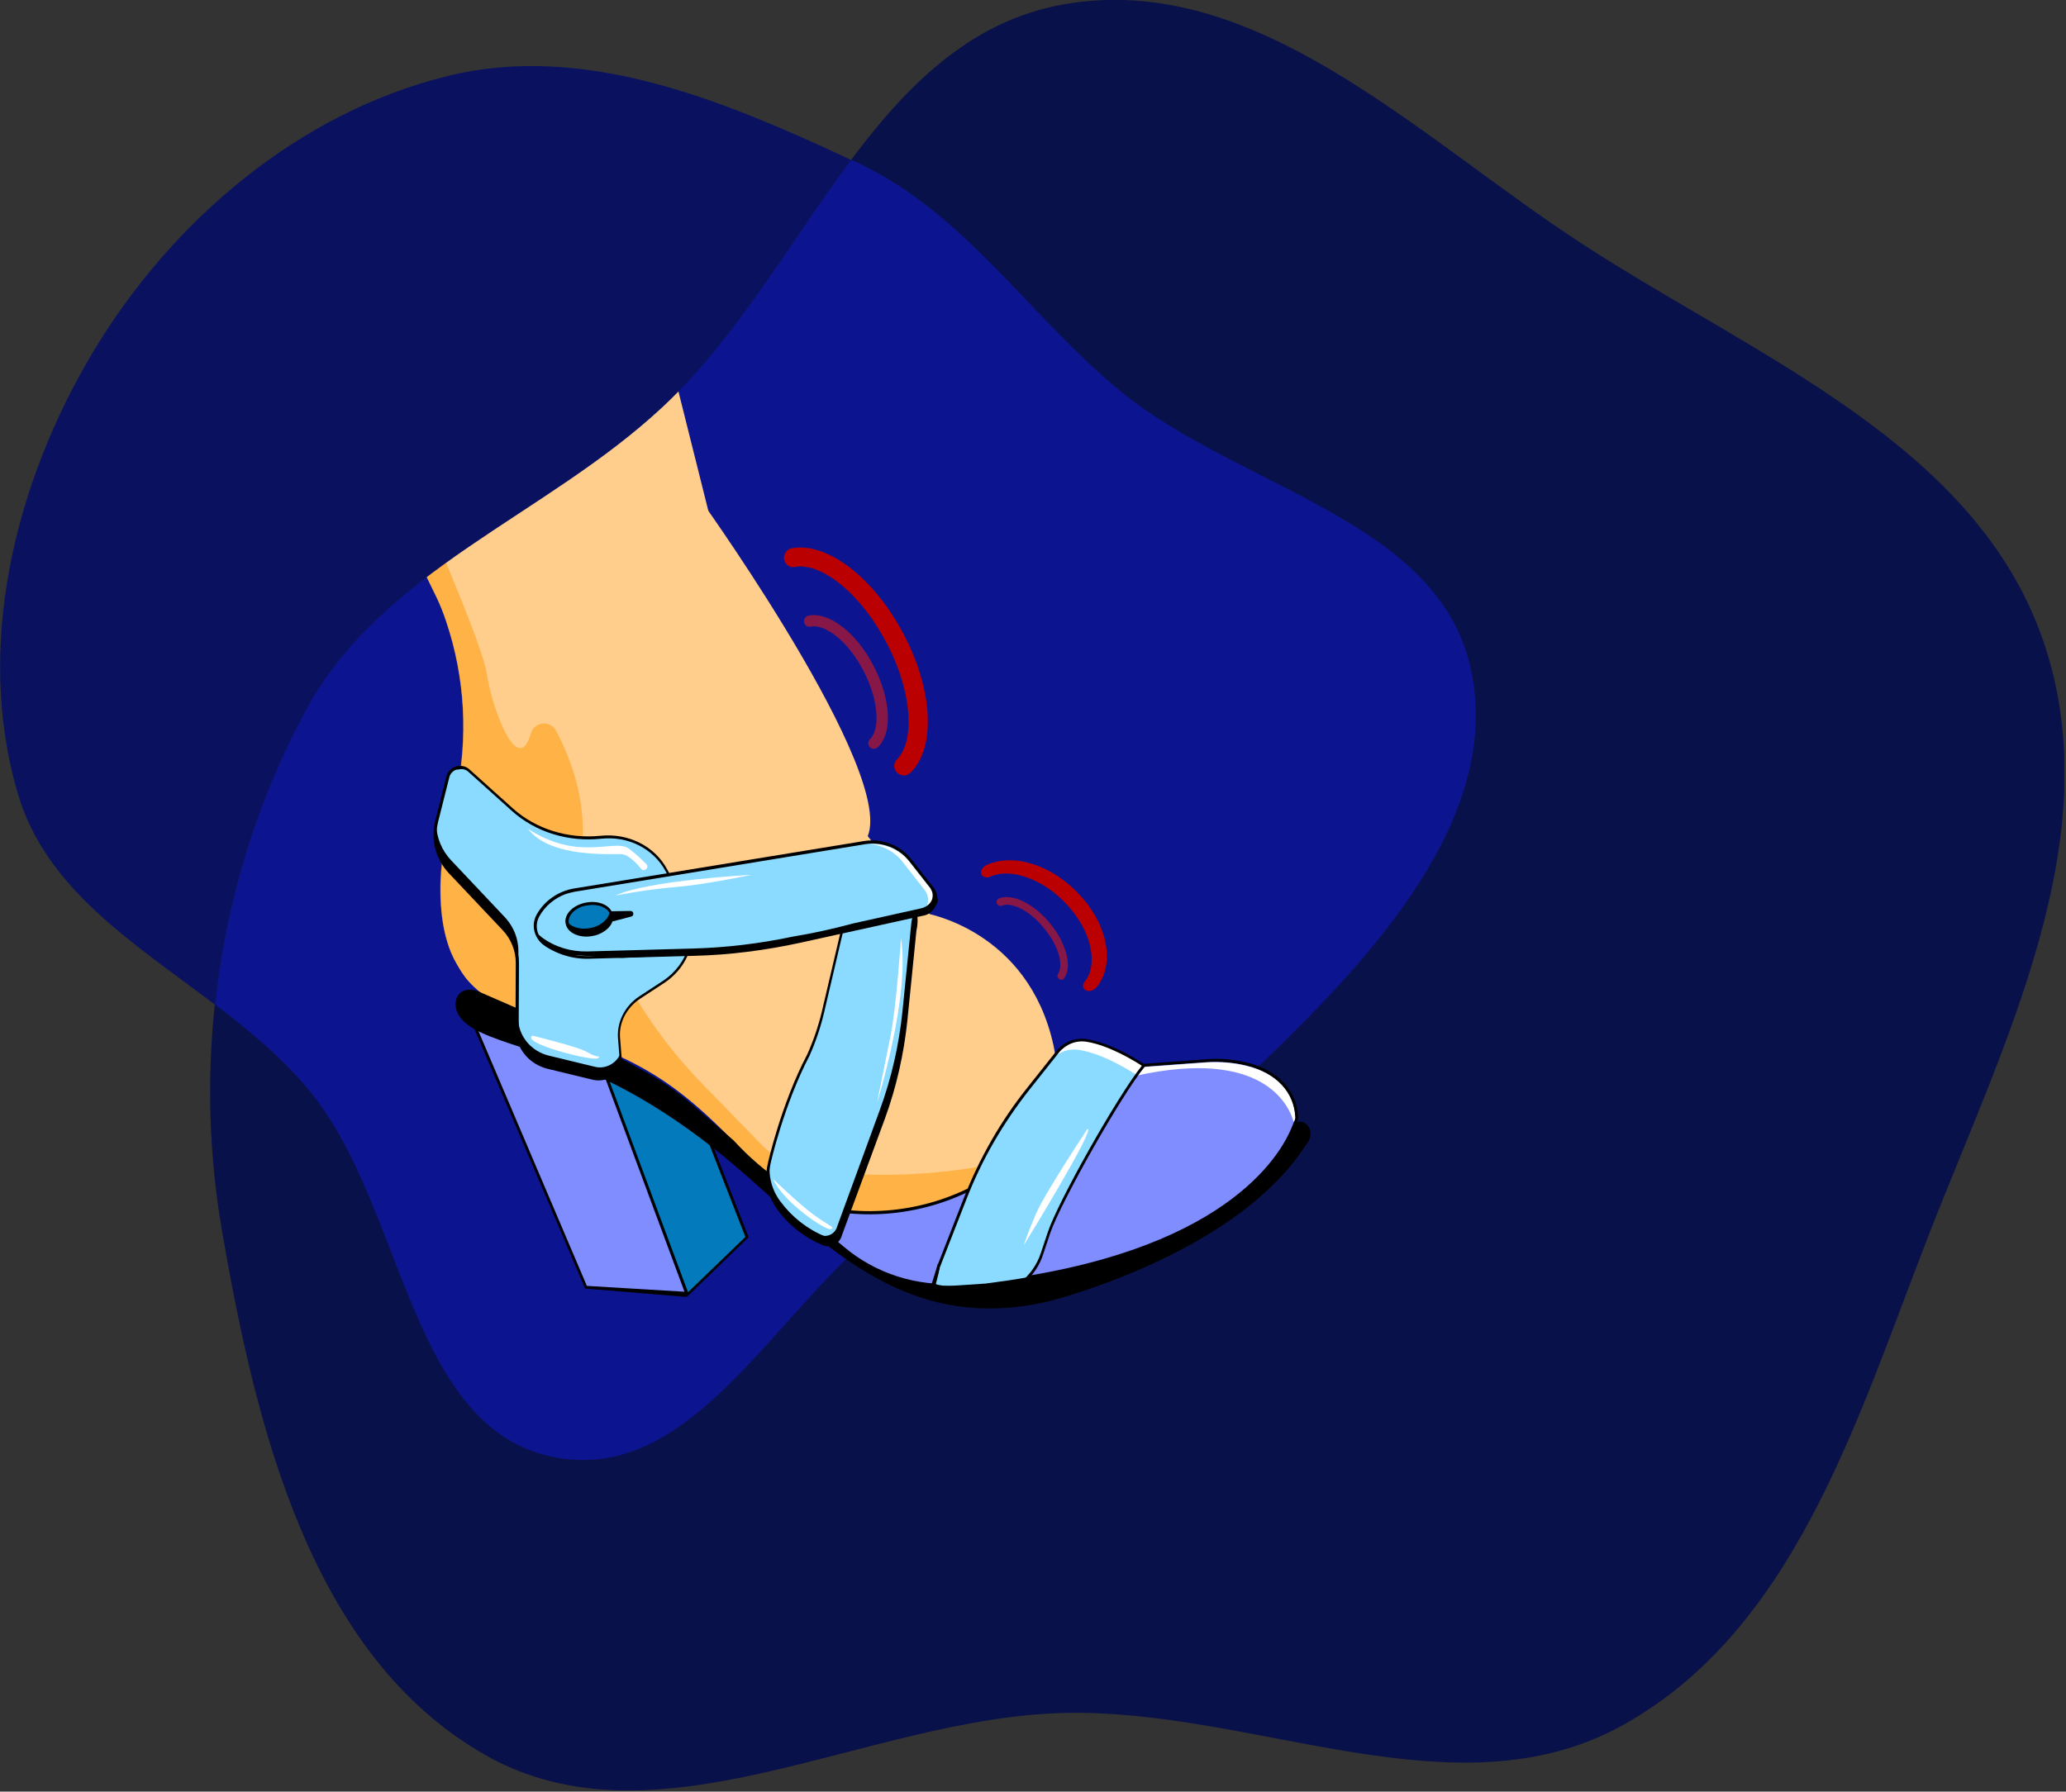 <?xml version="1.0" encoding="UTF-8"?> <svg xmlns="http://www.w3.org/2000/svg" width="709" height="615" viewBox="0 0 709 615" fill="none"><rect x="0" y="0" width="709" height="615" fill="#333333" stroke="none"/> <g clip-path="url(#clip0)"> <path d="M365 1.5C431 -10.2 486.9 47.3 543.1 83.8C602.8 122.6 677.8 152.4 701.1 219.7C724.5 287.3 687.3 358.5 661.4 425.2C637 488.1 615.6 559.9 556.5 592.4C499.2 623.9 430.5 586.4 365 588C297 589.7 225.4 636.1 166.3 602.3C106.7 568.2 87.9 490.3 76.2 422.6C65.7 361.8 75.5 298.6 104.5 244.2C130.5 195.5 187 177.1 227.3 139.5C276.1 94.2 299.4 13.1 365 1.5Z" fill="#09114A"></path> <path d="M504.7 229.4C493.4 178.2 424.8 167.5 384.3 134.1C352.9 108.2 331.2 73.2 294.4 55.9C293.6 55.5 292.9 55.2 292.1 54.8C271.1 82.9 252.7 116 227.4 139.6C187.1 177.2 130.5 195.7 104.6 244.3C87.9 275.6 77.5 309.8 73.8 344.8C85.8 353.9 97.3 363.5 106.6 374.9C139.2 415 140.3 491.5 191.3 500.4C243.1 509.4 271 437.2 316.8 411.4C354.8 390 403.6 393.6 434.8 363.3C471.9 327.4 515.8 279.8 504.7 229.4Z" fill="#0C158F"></path> <path d="M262.8 403.5C268.4 412.2 283.6 433.5 313.5 439.4C319.2 440.5 324.5 440.8 329.4 440.6C362.8 436.4 391.6 415.1 405.4 384.3C409.4 375.5 407.1 370.3 397.9 367.4L366.3 363.9C349.3 358.4 338.3 338.2 327.2 324.2L274.6 257.7C264.1 244.4 254.2 219.9 250.1 203.4L224.8 102.3L118.7 141L150 205.4C151 207.5 152.1 210.2 153.1 213.2C159.7 232.7 160.8 253.6 156.4 273.7L152.1 293.7C151 299.4 150.4 312.3 153.2 322.2C153.7 324 154.4 326.3 155.7 328.9C155.7 328.9 157.3 332.2 159.5 335.2C162.7 339.6 170.4 345.8 181.8 350.5C220.4 364.6 230.7 368.2 262.8 403.5Z" fill="#FFCE8D"></path> <path opacity="0.5" d="M340.8 399.6C320.6 403.6 299.8 404.3 279.3 401.8C272.5 401 266.1 397.8 261.3 392.9L240.8 371.8C230.9 361.6 222.4 350.2 215.5 337.8L210.2 328.3L200 286.8C200.4 272 195.3 259.2 190.8 250.8C188.8 247.1 183.4 247.7 182.2 251.7C177.8 267.2 168.9 243.6 167 231C165.2 219.1 138.6 159.4 128.6 137.2L118.6 140.9L149.9 205.3C150.9 207.4 152 210.1 153 213.1C159.6 232.6 160.7 253.5 156.3 273.6L152 293.6C150.9 299.3 150.3 312.2 153.1 322.1C153.6 323.9 154.3 326.2 155.6 328.8C155.6 328.8 157.2 332.1 159.4 335.1C162.6 339.5 170.3 345.7 181.7 350.4C220.4 364.6 230.6 368.2 262.8 403.5C265.9 408.4 272.2 417.4 282.4 425.3C284.2 425.7 285.4 426.1 285.9 426.4C289.3 428.4 346.2 415.5 346.2 415.5L366.3 394.7L340.8 399.6Z" fill="#FF9900"></path> <path d="M104.6 244.4C130.6 195.7 187.1 177.3 227.4 139.7C252.7 116.1 271.1 83 292.1 54.9C248.2 34.4 200.6 14.5 153.6 26.1C102.5 38.7 59.1 75.6 32 120.7C5 165.8 -8.7 222 6.1 272.4C15.8 305.3 45.9 323.7 73.8 344.9C77.5 309.9 87.8 275.7 104.6 244.4Z" fill="#0A1260"></path> <path d="M317.7 313.5C317.7 313.5 352.8 319.3 361.5 358.7C370.2 398.1 307.6 334.1 317.7 313.5Z" fill="#FFCE8D"></path> <path d="M241.5 173.1C241.5 173.1 313.7 274.2 295.8 289.9C277.9 305.6 230.8 200.8 241.5 173.1Z" fill="#FFCE8D"></path> <path d="M235.9 444.4L256.3 424.6L239.7 382.1L201.4 366.6L235.9 444.4Z" fill="#027ABB"></path> <path d="M235.7 445.2L235.4 444.5L200.5 365.6L240.1 381.6L256.9 424.7L235.7 445.2ZM202.4 367.6L236.1 443.6L255.8 424.6L239.4 382.5L202.4 367.6Z" fill="black"></path> <path d="M162 350L201.1 441.8L235.6 443.9L205.9 363.9L162 350Z" fill="#808DFF"></path> <path d="M236.4 444.4L200.8 442.3L161.1 349.2L206.3 363.5L206.4 363.7L236.4 444.4ZM201.4 441.4L234.9 443.4L205.6 364.4L162.9 350.9L201.4 441.4Z" fill="black"></path> <path d="M448.2 385.8C447.3 385.1 446.2 384.7 444.7 385.4C443.3 386 434.6 391.6 423.6 398.7L416.4 400.5L391.7 419L389.2 421.2C386.9 422.7 384.7 424.2 382.7 425.5C373.7 431.4 363 433.8 352.4 432.2L335 429.7C304.2 425.2 272.5 414.3 251.8 391.5L237.7 379.3C232.5 374.8 226.8 370.8 220.7 367.5L197.2 354.7L164.8 340.6C160.3 338.4 155.9 340.4 156.4 345.4C156.7 348.3 158.8 351.5 165 354.4C181.4 362.1 209.6 364.1 251.8 399.8C280.4 424 309.3 459.1 360.6 446.5C360.6 446.5 360.7 446.5 360.9 446.4C363.8 445.7 366.7 444.8 369.7 443.8C388.2 437.9 429.9 421.8 448.3 392.8C450.2 390.7 450.3 387.5 448.2 385.8Z" fill="black"></path> <path d="M329.3 441.2L338.2 440.6C411.6 432 437.5 403.2 444 387C444.4 385.9 444.9 384.8 445.1 383.6C445.1 383.5 445.1 383.5 445.1 383.5C444.6 373.9 437.6 367.7 428.1 365.3C423.6 364.2 418.9 363.8 414.2 364.1L386.8 366.1L347.7 398.6C332 411.7 311.6 418 291.3 416L272.4 414.2L289.3 428.4C300.3 437.6 314.7 442.3 329.3 441.2Z" fill="#808DFF"></path> <path d="M391.3 429.2C377.4 434.3 360 438.5 338.3 441L329.3 441.6C314.5 442.7 300.1 438.1 288.9 428.6L270.8 413.4L291.3 415.4C311.4 417.3 331.8 411.1 347.3 398.2L386.5 365.6H386.7L414.1 363.6C418.8 363.2 423.6 363.7 428.2 364.8C438.6 367.4 445.1 374.4 445.5 383.4C445.5 383.5 445.5 383.6 445.5 383.6C445.3 384.8 444.9 385.8 444.5 386.9L444.4 387.1C441.4 394.7 429.9 415.1 391.3 429.2ZM273.9 414.8L289.5 427.9C300.5 437.2 314.6 441.7 329.2 440.6L338.1 440C419.9 430.5 439.4 396.8 443.4 386.7L443.5 386.5C443.9 385.5 444.3 384.5 444.4 383.5C444 374.8 437.9 368.3 427.8 365.8C423.3 364.7 418.7 364.3 414 364.6L386.8 366.6L348 399C332.3 412.1 311.6 418.4 291.3 416.5L273.9 414.8Z" fill="black"></path> <path d="M160.7 264.5L175.6 277.9C183.7 285.1 194.7 288.6 206 287.4C215.4 286.4 224.3 290.9 228.6 298.7L235 310.6C239.9 319.7 236.7 331.1 227.6 337.1L219.5 342.4C214.6 345.6 211.9 351 212.4 356.5L212.9 362.9C213.3 367.6 208.6 371.5 203.8 370.3L188.1 366.5C181.7 365 177.3 359.5 177.4 353.2L177.5 330.6C177.5 326.3 175.9 322.3 173 319.1L154.4 299.4C150 294.7 148.3 288.1 149.9 281.8L153.7 266.7C154.5 263.6 158.4 262.4 160.7 264.5Z" fill="#8ADBFF"></path> <path d="M204.2 366.2L188.5 362.4C182.1 360.9 177.7 355.4 177.8 349.1L177.9 326.5C177.9 322.2 176.3 318.2 173.4 315L154.8 295.3C151.6 291.9 149.8 287.5 149.7 283C148.6 288.9 150.3 295 154.5 299.4L173.1 319.1C176 322.2 177.6 326.3 177.6 330.6L177.5 353.2C177.5 359.5 181.9 365 188.2 366.5L203.9 370.3C208.7 371.5 213.4 367.6 213 362.9L212.9 361.7C211.6 364.9 207.9 367.1 204.2 366.2Z" fill="black"></path> <path d="M208.3 370.4C206.8 370.9 205.2 371 203.7 370.7L188 366.9C181.4 365.3 176.9 359.6 176.9 353.1L177 330.5C177 326.4 175.4 322.4 172.6 319.4L154 299.7C149.5 294.9 147.7 288.1 149.4 281.6L153.2 266.5C153.6 264.9 154.8 263.6 156.5 263.1C158.1 262.6 159.9 263 161.1 264.1L176 277.5C183.9 284.6 194.9 288 206 286.9C215.6 285.9 224.7 290.4 229 298.5L235.4 310.4C240.4 319.7 237.2 331.4 227.8 337.5L219.7 342.8C215 345.9 212.3 351.1 212.8 356.4L213.3 362.7C213.5 365.1 212.5 367.3 210.7 368.9C210 369.6 209.2 370.1 208.3 370.4ZM156.6 264.2C155.4 264.6 154.5 265.6 154.2 266.8L150.4 281.9C148.8 288.1 150.5 294.5 154.8 299.1L173.4 318.8C176.4 322 178.1 326.2 178.1 330.6L178 353.2C178 359.3 182.3 364.6 188.4 366L204.1 369.8C206.3 370.3 208.6 369.8 210.3 368.3C211.9 366.9 212.8 364.9 212.6 362.9L212.1 356.6C211.6 350.9 214.4 345.3 219.4 342L227.5 336.7C236.4 330.8 239.6 319.7 234.8 310.9L228.4 299C224.2 291.3 215.6 286.9 206.3 287.9C194.9 289.1 183.7 285.6 175.6 278.3L160.7 264.9C159.7 264 158.4 263.8 157.1 264.2C156.7 264.1 156.6 264.2 156.6 264.2Z" fill="black"></path> <path d="M277.4 362.2C279.5 357.5 281.2 352.5 282.4 347.5L292.5 304.2C297.1 300.8 303.4 300.7 308.1 304C312.9 307.4 315.2 313.4 313.9 319.2L310.8 350.1C309.6 361.7 307 373.1 303 384L288.4 424C287.7 426.6 284.9 427.9 282.5 426.9C276.4 424.4 271.1 420.2 267.2 414.9C263.9 410.5 262.7 404.9 264 399.5C263.9 399.5 268.4 379.3 277.4 362.2Z" fill="#8ADBFF"></path> <path d="M312.8 316.3L309.7 347.2C308.5 358.8 305.9 370.2 301.9 381.1L287.3 421C286.6 423.6 283.8 424.9 281.4 423.9C275.3 421.4 270 417.2 266.1 411.9C265.3 410.9 264.7 409.8 264.2 408.7C264.8 410.9 265.8 413 267.2 414.9C271.1 420.2 276.4 424.4 282.5 426.9C284.9 427.9 287.7 426.5 288.4 424L303.1 384.1C307.1 373.2 309.7 361.8 310.9 350.2L314 319.3C314.7 316 314.3 312.5 312.8 309.6C313.3 311.7 313.4 314 312.8 316.3Z" fill="black"></path> <path d="M285.8 427.5C284.7 427.9 283.4 427.9 282.3 427.4C276.1 424.8 270.7 420.6 266.8 415.2C263.4 410.7 262.2 404.9 263.5 399.4C263.5 399.2 268.1 378.9 277 362C279.1 357.3 280.8 352.4 282 347.4L292.2 304L292.3 303.9C297.1 300.3 303.6 300.3 308.5 303.7C313.5 307.3 315.9 313.4 314.5 319.4L311.4 350.2C310.2 361.8 307.6 373.3 303.6 384.2L288.9 424.1C288.6 425.4 287.6 426.6 286.4 427.2C286.2 427.3 286 427.4 285.8 427.5ZM292.9 304.5L282.8 347.6C281.6 352.7 279.9 357.7 277.8 362.4C269 379.2 264.4 399.4 264.4 399.6C263.2 404.8 264.4 410.3 267.6 414.6C271.5 419.8 276.7 423.9 282.7 426.4C283.7 426.8 284.9 426.8 285.9 426.3C286.9 425.8 287.6 424.9 287.9 423.8L302.6 383.8C306.6 372.9 309.2 361.6 310.4 350L313.5 319.1C314.8 313.4 312.5 307.7 307.9 304.4C303.3 301.3 297.4 301.3 292.9 304.5Z" fill="black"></path> <path d="M296.7 289.3L197 305.6C191.8 306.5 187.2 309.6 184.6 314.2C182.7 317.5 183.6 321.6 186.7 323.8C191.2 327 196.6 328.7 202.2 328.6L238.3 327.6C250.5 327.3 262.7 325.8 274.6 323.1L316.8 313.8C320.8 312.9 322.6 308.2 320.1 305.1L312.5 295.4C308.8 290.7 302.7 288.3 296.7 289.3Z" fill="#8ADBFF"></path> <path d="M203.207 320.713C207.393 319.963 210.368 317.02 209.852 314.139C209.336 311.258 205.524 309.53 201.338 310.279C197.153 311.029 194.178 313.973 194.694 316.854C195.21 319.735 199.021 321.463 203.207 320.713Z" fill="#027ABB"></path> <path d="M202.4 318.6C199.1 319.2 196 318.2 194.6 316.4C194.6 316.6 194.6 316.8 194.7 316.9C195.2 319.8 199.1 321.6 203.3 320.8C207.5 320 210.5 317.1 210 314.2C209.9 313.6 209.6 313 209.3 312.5C209.2 315.2 206.4 317.9 202.4 318.6Z" fill="black"></path> <path d="M205.2 320.8C204.6 321 204 321.2 203.3 321.3C201.2 321.7 199.1 321.5 197.3 320.7C195.5 319.9 194.4 318.6 194.1 317C193.5 313.8 196.7 310.6 201.2 309.8C205.7 309 209.8 310.9 210.3 314.1C210.9 316.8 208.6 319.5 205.2 320.8ZM199.7 311.2C196.7 312.3 194.8 314.6 195.2 316.8C195.4 318 196.3 319.1 197.8 319.8C199.3 320.5 201.2 320.7 203.2 320.3C207.1 319.6 209.9 316.9 209.5 314.3C209 311.7 205.4 310.1 201.5 310.8C200.8 310.9 200.2 311 199.7 311.2Z" fill="black"></path> <path d="M235.7 445.2L200.8 442.3L215.3 442.6L235.2 444.1L235.7 445.2Z" fill="black"></path> <path d="M444.5 383.6C444.1 374.9 438 368.4 427.9 365.9C423.4 364.8 418.8 364.4 414.1 364.7L392.1 366.3L390.1 369.2C433.2 359.8 442.3 379.1 444 385.2C444.3 384.6 444.5 384.1 444.5 383.6Z" fill="white"></path> <path d="M322.4 433.9L331.1 411.6C336.4 397.9 343.8 385.1 353 373.6L363 361C365.4 358 369.1 356.6 372.8 357.2C382 358.6 392.5 365.8 392.5 365.8C385 374.8 363.7 412 360 423.2L357.6 430.4C354.8 438.7 347.4 444.6 338.6 445.4L329.6 446.2C323.8 445.3 320.3 439.3 322.4 433.9Z" fill="#8ADBFF"></path> <path d="M372.8 357.1C369.1 356.5 365.3 358 363 360.9L353 373.5C351.7 375.1 350.5 376.8 349.3 378.4C349.7 377.9 350.1 377.3 350.5 376.8L360.5 364.2C362.9 361.2 366.6 359.8 370.3 360.4C379.5 361.8 390 369 390 369C390.9 367.7 391.8 366.6 392.5 365.7C392.6 365.7 382 358.5 372.8 357.1Z" fill="white"></path> <path d="M344.4 444.5C342.6 445.2 340.7 445.6 338.7 445.8L329.6 446.6C326.1 446.1 323.2 443.8 321.9 440.4C321 438.1 321.2 435.6 322.1 433.4L330.7 411.4C336.1 397.6 343.4 384.8 352.6 373.3L362.6 360.7C365.1 357.6 369 356.1 372.9 356.7C382.1 358.1 392.4 365.1 392.8 365.4L393.3 365.7L392.9 366.1C385.2 375.3 364 412.7 360.4 423.3L358 430.5C355.9 437.1 350.8 442.2 344.4 444.5ZM329.6 445.6L338.6 444.8C347.2 444 354.5 438.3 357.2 430.1L359.6 422.9C363.2 412.2 383.6 376.1 391.8 365.9V365.8C389.5 364.3 380.6 358.8 372.9 357.6C369.3 357 365.7 358.5 363.4 361.3L353.4 373.9C344.3 385.4 336.9 398.1 331.6 411.8L322.9 434.1C321.9 436.6 322.2 439.3 323.5 441.5C324.8 443.7 327 445.2 329.6 445.6Z" fill="black"></path> <path d="M338.2 440.6L329.3 441.2C326.8 441.4 324.2 441.4 321.7 441.2L321.2 444.7L327.4 446.4L341.4 446.7C341.4 446.7 349.9 444.5 350.5 444C351.1 443.5 353.7 441.1 353.7 441.1L353.4 438.3C348.6 439.2 343.5 439.9 338.2 440.6Z" fill="black"></path> <path d="M319.3 442.1L322 433.4L321.9 437.6L322.3 441.7L322.8 443.2C322.8 443.2 321.2 442.8 321 442.6C320.8 442.5 319.3 442.1 319.3 442.1Z" fill="black"></path> <path d="M322.7 434.7L321.2 440.6C321.2 440.6 320.8 441 323.6 441.3C326.4 441.6 322.7 434.7 322.7 434.7Z" fill="#8ADBFF"></path> <path d="M265.3 404.7C265.3 404.7 274.3 413.4 279.4 417.1C284.5 420.8 286.8 421.3 285.1 421.9C283.5 422.6 268.7 412.6 265.3 404.7Z" fill="white"></path> <path d="M182.7 355.5C182.7 355.5 198.6 359.3 201.8 361.3C205 363.3 206.8 362.3 205 363.3C203.3 364.3 178.6 358.1 182.7 355.5Z" fill="white"></path> <path d="M181.2 284.5C181.2 284.5 188.7 289.9 198.1 290.7C207.6 291.5 212.8 288.9 216.1 291.5C218.3 293.2 220.5 295.3 221.8 296.6C222.4 297.2 222.2 298.1 221.5 298.5C221 298.8 220.4 298.7 220 298.2C218.8 296.7 215.8 293.4 213.4 293.2C210.3 293 188.8 294.7 181.2 284.5Z" fill="white"></path> <path d="M211.2 307.4C211.2 307.4 221.8 305.3 231.8 304.5C241.8 303.7 257.9 300.3 257.9 300.3C257.9 300.3 222.7 302.1 211.2 307.4Z" fill="white"></path> <path d="M309.2 322.1C309.2 322.1 307.6 345.8 305.6 355.6C303.6 365.4 301 378.5 301 378.5C301 378.5 312.4 342 309.2 322.1Z" fill="white"></path> <path d="M373.2 387.5C373.2 387.5 358.3 410 355.5 416.7C352.6 423.4 351.3 427.5 351.3 427.5C351.3 427.5 376.2 387.1 373.2 387.5Z" fill="white"></path> <path d="M319.7 305.5L312.1 295.8C308.9 291.7 303.9 289.5 298.6 289.7C303 290.2 307.1 292.4 309.8 295.9L317.4 305.6C318.8 307.5 318.8 309.8 317.8 311.6C317.8 312 317.8 312.5 317.8 313C319 312.4 320 311.4 320.4 310.1C321 308.5 320.7 306.8 319.7 305.5Z" fill="white"></path> <path d="M209.7 312.8L216.4 312.7C217.5 312.7 217.7 314.3 216.7 314.6L210.2 316.3L209.7 312.8Z" fill="black"></path> <path d="M317.7 314.1C317.4 314.2 317.2 314.3 316.9 314.3L274.7 323.6C262.7 326.2 250.5 327.8 238.3 328.1L202.2 329.1C196.5 329.3 190.9 327.5 186.4 324.2C183.2 321.8 182.2 317.4 184.2 313.9C186.8 309.2 191.6 305.9 196.9 305L296.5 288.7C302.7 287.7 309 290.1 312.8 295L320.4 304.7C321.6 306.3 322 308.4 321.3 310.3C320.7 312.2 319.4 313.5 317.7 314.1ZM194.1 306.9C190.3 308.3 187.1 311 185.1 314.5C183.4 317.6 184.2 321.4 187 323.5C191.3 326.7 196.7 328.3 202.2 328.2L238.3 327.2C250.5 326.9 262.7 325.4 274.5 322.7L316.7 313.4C318.4 313 319.8 311.8 320.4 310.1C321 308.5 320.7 306.8 319.7 305.4L312.1 295.7C308.5 291.1 302.6 288.8 296.8 289.8L197.2 306.1C196.1 306.3 195.1 306.6 194.1 306.9Z" fill="black"></path> <path d="M321.2 307.4C320.9 307.5 320.6 307.6 320.3 307.8C319.8 309.7 318.3 311.3 316.1 311.8L292.7 317C285.7 318.9 278.8 320.4 272.1 321.5C260.7 323.9 249.2 325.3 237.6 325.6L201.5 326.6C195.9 326.7 190.5 325.1 186 321.8C185.7 321.6 185.4 321.3 185.1 321C184.6 320.9 184.3 320.8 184.3 320.8C184.3 324.9 193.3 327.7 193.3 327.7L213.5 328.8L247.7 327.1C248.2 327.1 248.6 327 249.1 327L266 324.9C266 324.9 309.2 316 316.8 313.3C324.3 310.7 321.2 307.4 321.2 307.4Z" fill="black"></path> <path d="M319.3 305C319.3 305 321.8 307.9 317.8 312L314.5 313.2C314.5 313.2 315.7 314.1 315.8 314C316 313.9 317.3 313.8 317.7 313.5C318.1 313.2 321.1 309.4 321.1 309.4L321 307L320.5 305.4L319.3 305Z" fill="black"></path> <path d="M289 421.5C288.3 424.1 285.5 425.4 283.1 424.4C277 421.9 271.7 417.7 267.8 412.4C264.5 408 263.3 402.4 264.6 397C264.6 397 264.6 397 264.6 396.9C264.2 398.6 264 399.5 264 399.5C262.8 404.9 264 410.5 267.2 414.9C271.1 420.2 276.4 424.4 282.5 426.9C284.9 427.9 287.7 426.5 288.4 424L303.1 384.1C305.1 378.6 306.8 372.9 308.1 367.2C306.9 372.1 305.4 376.9 303.7 381.6L289 421.5Z" fill="black"></path> <path d="M372.1 339.5C371.5 338.8 371.5 337.7 372.3 336.9C374.2 334.6 375 331.1 374.5 327.1C373.9 321.7 371 315.9 366.5 310.9C357.6 301 346.1 298 339.9 300.9C338.8 301.4 337.7 301.2 337.1 300.6C336.1 299.5 336.9 297.7 338.6 296.9C347.9 292.7 361.3 296.9 370.9 307.6C375.9 313.1 379 319.5 379.7 325.6C380.3 330.9 379.1 335.6 376.2 339C375.1 340.3 373 340.6 372.1 339.5Z" fill="#BA0000"></path> <path opacity="0.5" d="M363.2 335.8C362.8 335.4 362.8 334.7 363.1 334.3C363.9 333.1 364.1 331.1 363.6 328.7C362.9 325.5 361 321.9 358.3 318.6C353 312.1 346.8 309.6 343.8 310.9C343.3 311.1 342.7 310.9 342.3 310.5C341.7 309.8 342 308.8 342.8 308.4C347.3 306.6 354.6 310 360.3 316.9C363.3 320.5 365.3 324.5 366.1 328.1C366.8 331.3 366.5 333.9 365.2 335.8C364.8 336.5 363.8 336.5 363.2 335.8Z" fill="#FF1A00"></path> <path d="M307.3 264.5C306.6 263.2 306.8 261.7 307.8 260.7C310.4 258.1 311.9 253.4 311.8 247.4C311.7 239.2 309 229.6 304.1 220.4C294.4 202.2 280.9 193 272.8 194.6C271.4 194.9 270 194.2 269.4 192.9C268.4 191 269.6 188.6 271.7 188.2C283.6 186 299.5 197.8 309.9 217.3C315.3 227.4 318.3 238 318.4 247.2C318.5 255.2 316.4 261.4 312.4 265.3C310.8 266.8 308.3 266.3 307.3 264.5Z" fill="#BA0000"></path> <path opacity="0.5" d="M298.2 256C297.8 255.3 297.9 254.4 298.5 253.8C300 252.3 300.9 249.6 300.8 246C300.7 241.2 299.1 235.6 296.3 230.2C290.7 219.5 282.8 214.1 278.1 215.1C277.3 215.3 276.5 214.8 276.1 214.1C275.5 213 276.2 211.6 277.5 211.3C284.4 210 293.7 216.9 299.7 228.4C302.8 234.3 304.6 240.5 304.7 245.9C304.8 250.6 303.6 254.2 301.3 256.5C300.2 257.4 298.7 257.1 298.2 256Z" fill="#FF1A00"></path> </g> <defs> <clipPath id="clip0"> <rect width="708.4" height="614.8" fill="white"></rect> </clipPath> </defs> </svg> 